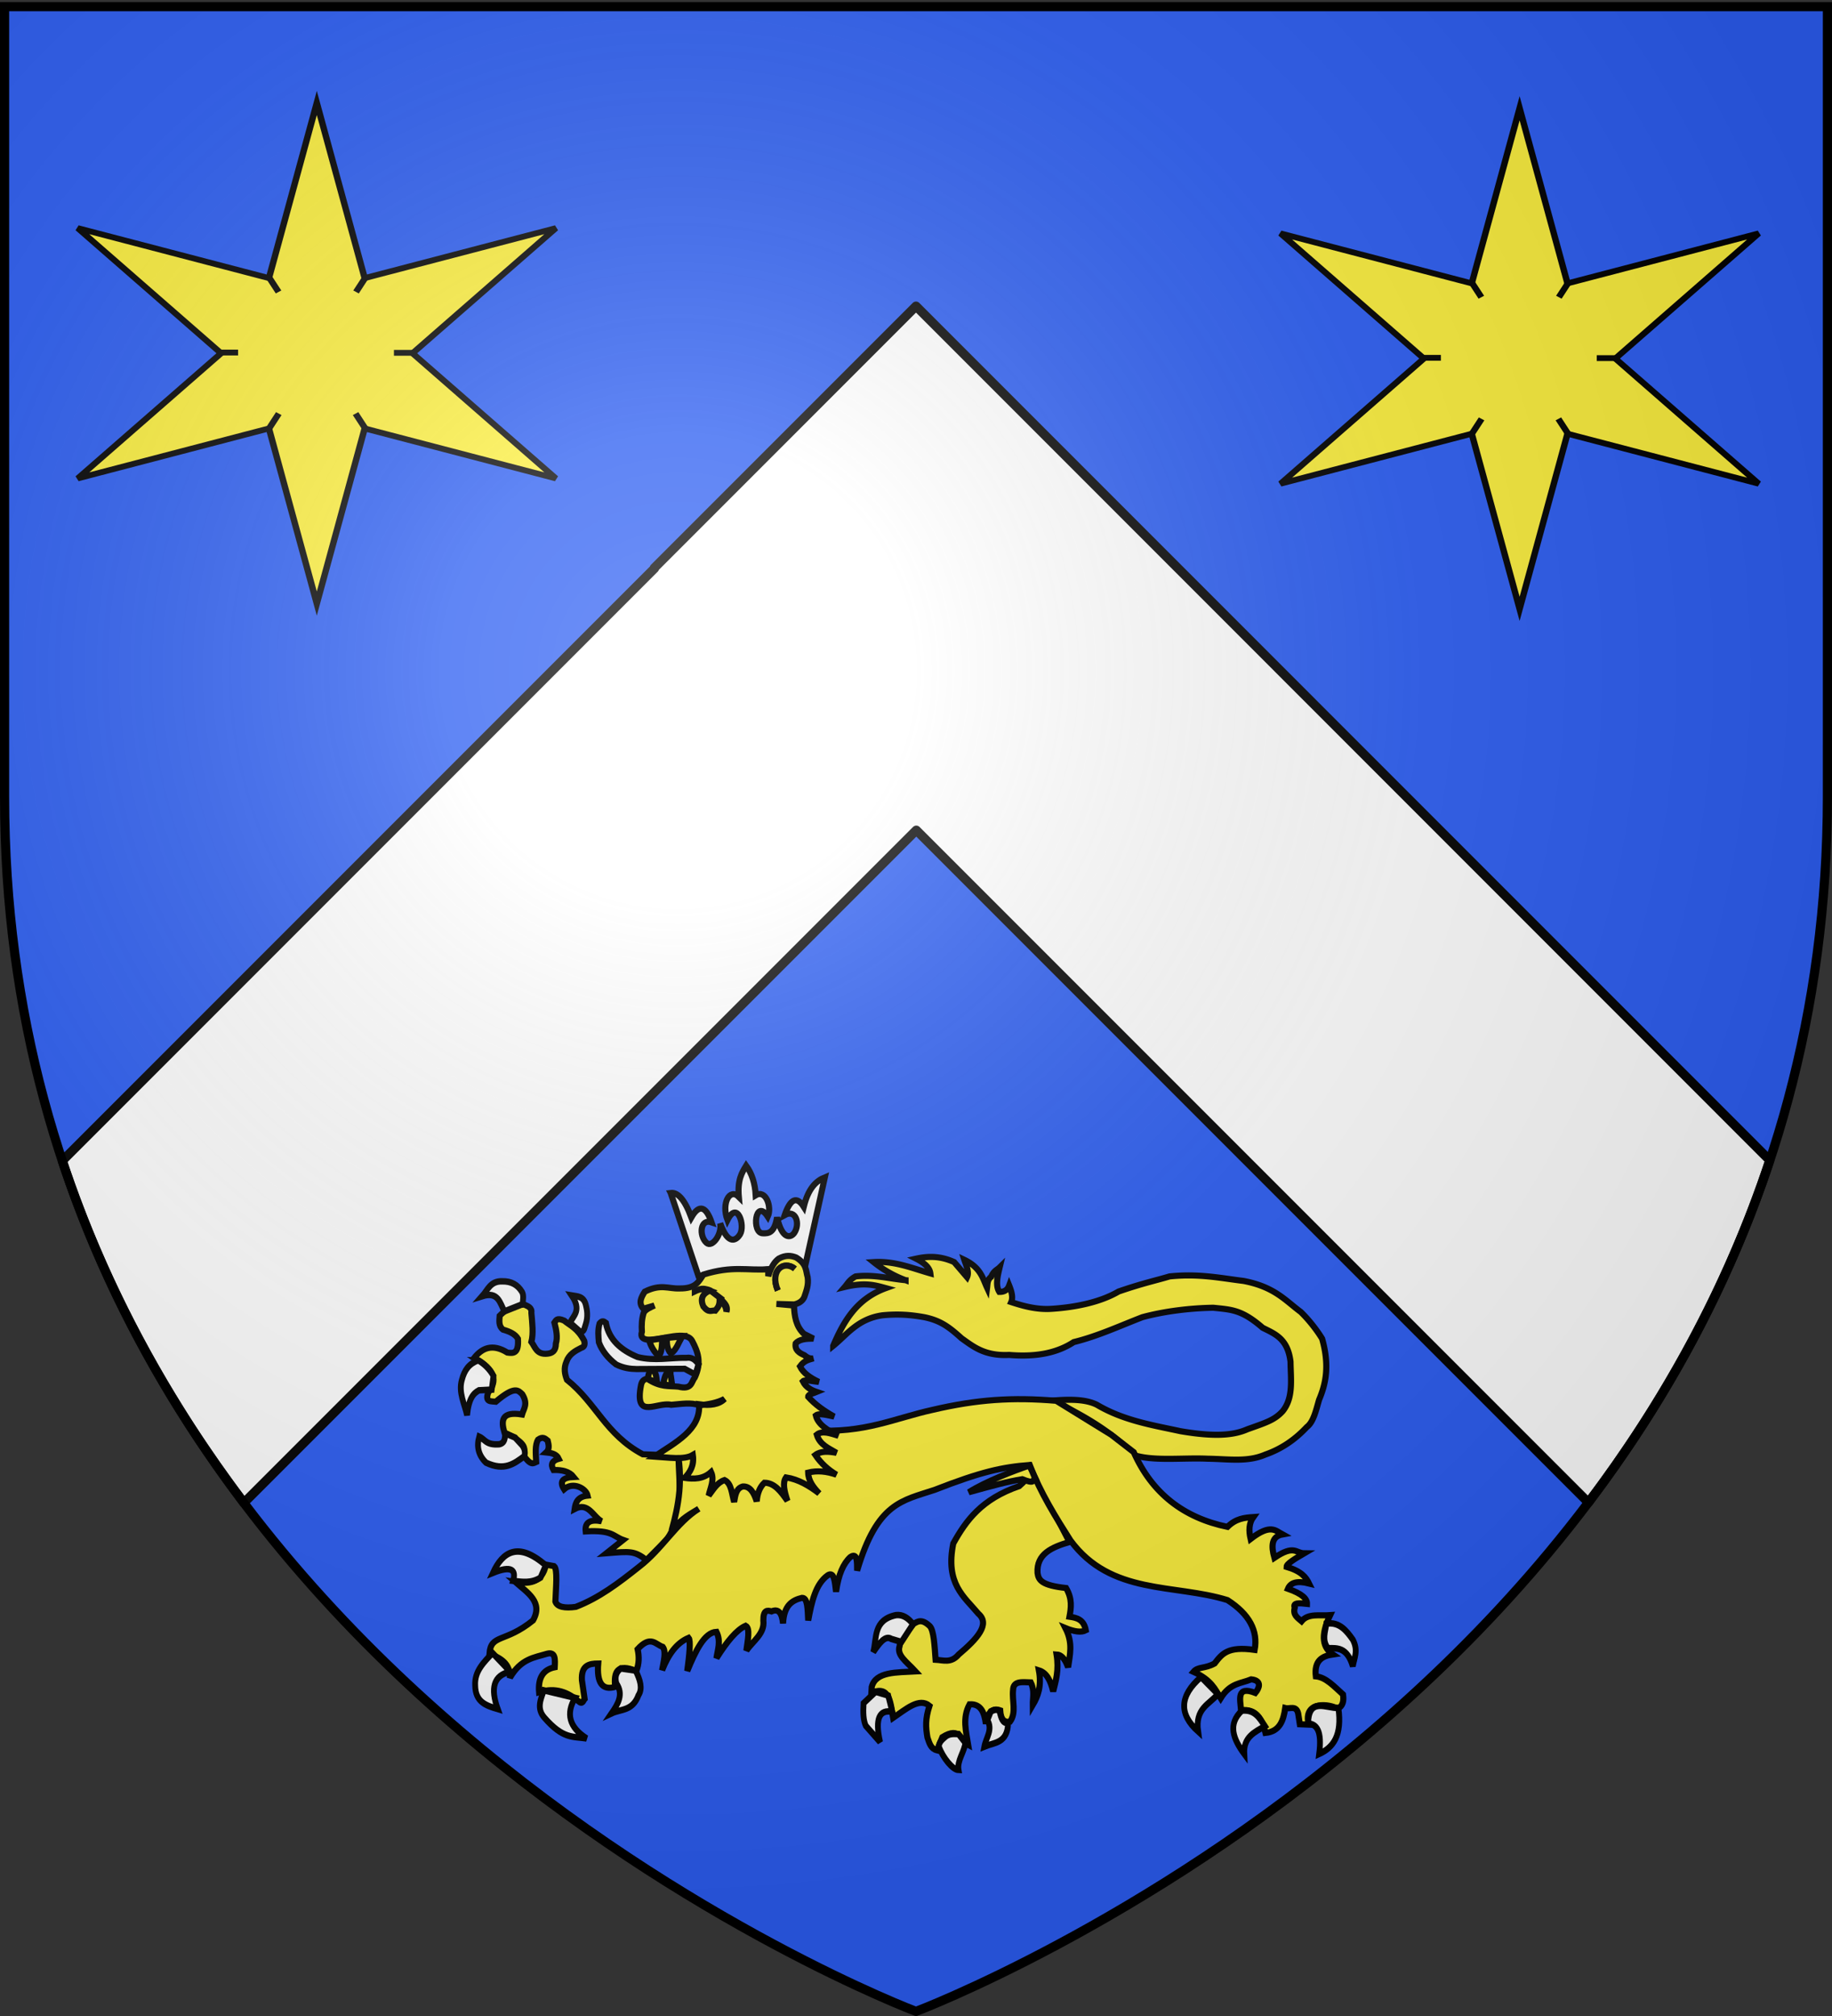 <svg xmlns="http://www.w3.org/2000/svg" xmlns:xlink="http://www.w3.org/1999/xlink" width="600" height="660" version="1.0"><rect width="100%" height="100%" fill="#333333" stroke="none"/><desc>Flag of Canton of Valais (Wallis)</desc><defs><radialGradient xlink:href="#b" id="d" cx="221.445" cy="226.331" r="300" fx="221.445" fy="226.331" gradientTransform="matrix(1.353 0 0 1.349 -77.63 -85.747)" gradientUnits="userSpaceOnUse"/><linearGradient id="b"><stop offset="0" style="stop-color:white;stop-opacity:.314"/><stop offset=".19" style="stop-color:white;stop-opacity:.251"/><stop offset=".6" style="stop-color:#6b6b6b;stop-opacity:.125"/><stop offset="1" style="stop-color:black;stop-opacity:.125"/></linearGradient></defs><g style="display:inline"><path d="M300 658.5s298.5-112.32 298.5-397.772V2.176H1.5v258.552C1.5 546.18 300 658.5 300 658.5" style="fill:#2b5df2;fill-opacity:1;fill-rule:evenodd;stroke:none;stroke-width:1px;stroke-linecap:butt;stroke-linejoin:miter;stroke-opacity:1"/><path d="m300 100.219-85.719 85.719.094.125L20.406 380.03c14.14 42.656 35.176 79.85 59.469 111.969l220.219-220.219 220.125 220.125c24.288-32.133 45.281-69.359 59.406-112.031z" style="opacity:1;fill:#fff;fill-opacity:1;fill-rule:evenodd;stroke:#000;stroke-width:3;stroke-linecap:round;stroke-linejoin:round;marker:none;marker-start:none;marker-mid:none;marker-end:none;stroke-miterlimit:4;stroke-dasharray:none;stroke-dashoffset:0;stroke-opacity:1;visibility:visible;display:inline;overflow:visible"/></g><g style="fill:#fcef3c;display:inline;stroke:#000;stroke-opacity:1;stroke-width:5.327;stroke-miterlimit:4;stroke-dasharray:none"><g id="c" style="fill:#fcef3c;stroke:#000;stroke-opacity:1;stroke-width:5.788;stroke-miterlimit:4;stroke-dasharray:none"><path d="M408.737 185.288 279.42 309.814 408.737 434.34l-172.5-49.728-43.186 174.254-43.184-174.254-172.501 49.728 129.316-124.526-129.316-124.526 172.5 49.728 43.185-174.254 43.185 174.254z" style="fill:#fcef3c;fill-opacity:1;stroke:#000;stroke-width:5.788;stroke-miterlimit:4;stroke-dasharray:none;stroke-dashoffset:0;stroke-opacity:1;display:inline" transform="matrix(.363 0 0 .329 33.68 13.726)"/><path d="M370.451 331.596h17M212.834 331.315h17M335.831 392.044l8.655 14.632M257.685 256.375l8.654 14.632M344.907 256.375l-8.655 14.632M266.55 392.044l-8.655 14.632" style="fill:#fcef3c;fill-opacity:.75;fill-rule:evenodd;stroke:#000;stroke-width:5.788;stroke-linecap:butt;stroke-linejoin:miter;stroke-miterlimit:4;stroke-dasharray:none;stroke-opacity:1;display:inline" transform="matrix(.363 0 0 .329 -5.454 6.42)"/></g></g><use xlink:href="#c" width="600" height="660" style="fill:#fcef3c;display:inline" transform="translate(393.932 1.728)"/><path d="m219.658 390.555 9.07 27.125c11.65-1.055 24.781-2.211 35.014-3.413l6.406-28.828c-2.901 1.184-5.433 3.623-6.91 9.642-2.32-3.64-4.393-2.6-6.244 2.71 3.72-2.047 5.111 2.922 3.156 5.824-1.102 1.636-3.958 2.422-5.648-5.091-.878 5.265-2.91 5.29-4.637 5.24-3.786.057-2.52-11.791 1.595-5.454 1.412-3.176-.644-8.99-3.956-6.998-.224-3.965-1.286-7.18-3.127-9.698-1.446 2.352-2.886 4.713-2.407 10.218-2.949-2.953-5.773 2.015-3.722 7.594 3.312-6.605 5.871 1.885 4.099 4.724-.925 1.481-3.659 4.23-6.483-3.68.723 3.461-2.598 8.163-4.481 6.411-2.545-2.367-2.067-8.019 1.666-6.717-1.76-5.06-3.981-6.19-6.624-1.61-2.29-6.147-4.593-8.268-6.767-7.999z" style="display:inline;fill:#fff;fill-opacity:1;fill-rule:evenodd;stroke:#000;stroke-width:2;stroke-linecap:butt;stroke-linejoin:miter;stroke-miterlimit:4;stroke-dasharray:none;stroke-opacity:1"/><path d="M272.875 440.612c3.409-8.034 7.685-15.427 17.248-18.905-3.466-.949-6.823-1.986-13.464-.37 1.002-1.154 1.472-2.307 3.56-3.46 6.046-.713 11.112.766 16.359 1.235a37.5 37.5 0 0 1-10.46-5.93c6.842-.444 12.575 1.988 18.583 3.706-.23-1.975-2.077-3.5-4.674-4.819 3.792-.836 7.788-.996 12.464 1.112l4.228 4.943c.762-1.66-.247-3.713-.89-5.684 5.347 2.565 5.986 5.964 7.456 9.144.162-1.274.048-2.623 1.335-3.584.927-2.089 1.855-2.174 2.782-3.089-.73 3.007-1.413 5.992-.111 8.032 1.473.035 2.642-.492 3.227-2.1.84 2.086 1.303 4.004.668 5.436 4.188 1.38 8.427 2.475 12.908 2.224 7.848-.465 16.225-2.137 22.256-5.684 7.797-2.697 12.647-3.715 16.692-4.942 9.568-.986 16.444.522 24.26 1.482 10.109 1.942 13.596 6.336 18.694 10.132 2.744 2.636 5.421 6.137 7.01 8.773 2.468 8.755 1.26 14.692-1 20.017-1.012 3.506-1.856 7.29-4.007 8.897-4.067 4.362-8.619 7.292-13.576 9.02-5.931 2.547-11.883 1.453-18.918 1.359-8.08-.378-17.761.9-24.259-1.236-6.905-7.484-16.34-12.925-26.484-17.793 5.672-.491 10.857-.44 14.466 1.36 8.715 5.158 18.09 6.65 27.375 8.649 11.056 1.888 17.329 1.407 21.922-.618 6.23-2.223 8.906-3.013 11.573-5.931 3.592-4.46 2.625-10.477 2.56-16.187-.908-7.602-5.14-9.105-9.125-11.12-6.85-5.946-10.176-5.92-16.136-6.549-7.695.104-16.192 1.174-23.257 3.09-7.501 2.894-14.624 6.22-22.479 8.154-6.062 3.955-13.305 4.848-21.143 4.201-7.97.39-11.635-2.633-15.58-5.436-4.064-3.667-6.87-5.83-12.24-6.92-4.378-.777-8.5-1.129-13.687-.618-8.127 1.145-11.638 6.385-16.136 10.009z" style="fill:#fcef3c;fill-opacity:1;fill-rule:evenodd;stroke:#000;stroke-width:2;stroke-linecap:butt;stroke-linejoin:miter;stroke-miterlimit:4;stroke-dasharray:none;stroke-opacity:1;display:inline"/><path d="M210.519 476.109c-12.222-6.524-15.129-16.618-24.836-24.387-.729-1.886-1.095-3.823-.158-5.94.824-2.407 2.821-3.509 4.879-4.544 1.004-.247 1.197-1.095.944-2.272-2.203-4.15-4.406-4.842-6.61-6.64-2.518-1.073-2.629-.006-3.147.699.637 2.449 1.08 4.827.472 6.815-.016 2.495-1.203 3.134-2.675 3.32-3.635.432-4.063-2.104-5.35-3.844.729-2.821.272-6.17 0-9.436.231-1.902-1.188-2.232-2.362-2.796-3.79.123-6.11 1.697-8.026 3.67-.11 1.646-.406 3.345 1.102 4.543 2.153.6 3.978 1.443 4.879 2.97.335 4.972-1.54 4.813-3.463 4.544-4.988-3.1-8.371-1.402-10.858 1.747 6.98 3.786 7.64 7.572 4.563 11.358-1.084 3.291 1.01 2.78 2.518 2.97 6.23-5.302 7.316-3.703 8.656-2.446 1.969 3.25.485 4.69-.079 6.64-6.702-1.113-6.932 1.983-5.744 5.942 7.623 3.587 6.673 5.308 6.138 7.339 2.562 3.62 3.302 2.687 4.249 2.272-.114-2.686-.46-5.544.63-7.34 1.62-1.153 2.334-.292 3.147.35.358 1.445.612 2.857-.472 3.844 1.754.179 3.373.538 4.091 2.097-2.064.563-2.812 1.71-1.73 3.67 2.866-.085 5.208.496 6.609 2.271q-5.508.262-3.148 4.02c2.94-2.577 7.189-.282 7.712 2.096-3.21.318-3.941 2.21-4.25 4.369 4.522-2.372 5.967 2.465 8.814 4.019-3.658-.695-5.522.288-5.194 3.32 8.824-.518 8.953 1.628 12.275 2.796l-5.508 4.368c7.774-.63 9.145-.873 13.148 2.217l6.686-6.742c5.956-8.86 3.867-17.376 3.81-27.449zM337.798 480.85c.197 1.752-2.72 4.59-4.006 5.684-12.338 4.221-17.443 11.311-21.588 18.781-2.646 13.186 3.517 17.344 8.234 22.983 3.977 3.447-.454 8.267-6.454 13.344-2.522 2.964-5.044 1.86-7.567 1.73-.337-4.56-.57-9.59-1.892-10.997-2.576-2.456-3.894-1.606-5.341-.741-1.81 2.479-4.236 4.152-4.562 7.29-.974 2.994 2.168 4.964 5.23 8.278-6.148.354-13.048-.029-14.355 5.066l-.112 1.977c6.032-2.697 6.226 3.25 7.122 8.155 4.201-2.864 8.557-6.76 11.907-3.954-1.396 4.325-1.243 6.994-.668 10.38.682 1.987 1.14 3.692 3.116 4.2l1.78-4.324c5.977-3.719 5.905 1.344 8.458 2.595-.715-4.448-1.965-8.897.445-13.345 3.723-.21 4.855 2.716 5.342 6.425.61-4.115 2.285-5.27 4.673-4.448.222 3.321 1.53 3.992 3.227 3.707 2.175-3.005.61-6.742 1.002-10.38.085-3.098 3.14-2.531 5.787-2.47 1.372 2.726.638 4.985.667 7.413 1.698-2.899 2.948-6.186 2.003-11.367 2.575.8 3.871 3.494 4.674 6.92.88-3.567 1.95-6.955 1.113-12.11 1.395.065 2.685 1.177 3.783 4.201.55-4.027 1.68-7.878-.89-12.85 2.95 1.213 5.21 1.505 6.677.741-.648-3.58-2.947-4.1-5.342-4.448.537-2.906.968-5.839-1.112-9.39-8.011-.88-9.02-2.555-9.348-4.943-.383-6.242 4.703-8.435 10.46-10.132z" style="fill:#fcef3c;fill-opacity:1;fill-rule:evenodd;stroke:#000;stroke-width:2;stroke-linecap:butt;stroke-linejoin:miter;stroke-miterlimit:4;stroke-dasharray:none;stroke-opacity:1"/><path d="m363.953 469.715-18.027-11.12c-14.326-1.202-25.884-.444-40.506 2.965-12.475 2.748-22.41 7.79-39.17 6.672l-44.735 4.943c2.403 11.133.725 19.717-1.558 27.924 3.827-4.535 6.192-5.418 8.903-7.166-7.32 4.555-12.007 13.251-19.586 19.028-6.799 5.407-13.083 10.161-20.698 13.098-3.587.481-6.053.091-6.677-1.73.163-4.7.783-10.62-.445-11.615l-2.67-.494c-1.218 6.43-6.233 6.285-10.016 5.684 3.963 3.506 9.209 6.574 5.787 12.603-9.205 7.42-13.79 4.388-14.244 10.873 3.652 1.418 6.83 3.24 6.677 7.908 3.665-6.324 8.01-6.613 12.24-7.908 2.768-.683 2.57 1.924 2.449 4.448-3.77.755-5.503 3.447-5.119 8.155 5.508-1.688 9.465.068 12.908 2.966 1.343 1.251 1.477-.181 2.004-.742l-.89-6.178c-.25-4.886 2.375-5.418 5.34-5.436q-.779 9.514 5.565 7.66c-.529-4.87.643-7.852 6.899-5.19.972-2.388.953-4.777.445-7.166 4.302-4.691 5.85-1.522 8.235-.741 1.196 1.613.266 4.8-.223 7.66 1.976-4.997 4.633-8.914 8.68-10.625.735.88.292 5.42-.445 10.873 2.753-6.707 5.646-12.642 9.57-12.85 1.53 3.126.403 5.83 0 8.649 3.463-5.514 6.7-9.39 9.57-10.626 1.538.86.66 4.787.223 8.155 2.132-3.172 6.08-5.537 5.564-9.885-.027-3.433 1.234-3.432 2.67-2.966 2.14-.959 3.424.3 3.784 3.954.281-5.99 3.014-7.626 6.232-8.402 1.895-.029 1.814 3.966 2.003 7.414 1.131-6.075 2.412-11.984 6.454-14.828 2.095-1.31 2.294 2.295 2.67 5.437.772-5.71 2.42-9.279 4.674-11.367 2.316-1.576 2.216 1.543 2.226 4.448 6.601-22.311 14.738-22.89 25.372-26.442 15.253-5.956 22.259-7.48 31.158-8.155 3.59 9.258 8.648 17.31 13.354 24.712 13.282 18.01 33.91 14.103 51.41 19.522 7.157 4.607 10.056 10.057 8.903 16.31-8.892-1.275-10.728 1.338-13.13 4.449-3.21 1.777-5.394.944-6.9 2.718 5.828 2.656 7.061 5.677 8.902 8.65 3.115-5.044 6.628-4.768 10.016-6.179 3.797.42 2.46 3.103 1.335 4.448-6.27-2.427-4.948 2.11-4.674 5.684 4.934-.621 6.909 2.8 8.012 7.414 4.69-.503 5.868-4.071 6.454-8.155 1.47.398 3.55-1.007 4.23 1.73l.556 3.583 2.893.124c-1.964-8.131 7.199-6.738 9.459-5.19 1.742-.836 2.11-2.544 1.78-4.695-2.827-2.523-5.513-5.594-8.902-5.931-.579-5.09 2.016-6.657 5.564-7.167-3.144-2.128-4.254-5.796-.89-12.85-3.292.27-7.14-.697-9.348 1.977-1.31-1.123-2.911-2.06-2.226-4.448-.723-1.659 1.522-1.52 4.006-1.236.054-1.647-1.547-3.295-6.231-4.942.8-1.94 2.84-2.752 6.9-1.73-.994-2.061-2.541-4.027-7.345-5.437-.002-1.054 2.89-2.75 5.786-4.448-2.82-.033-3.245-2.917-9.792 1.483-1.095-3.931-.958-7.007 2.67-7.661-2.304-1.256-3.892-3.573-10.46 1.483-.608-2.676-.572-5.148.89-7.167-2.819.2-5.638.437-8.457 3.213-14.323-2.971-24.699-10.951-30.713-24.465z" style="fill:#fcef3c;fill-opacity:1;fill-rule:evenodd;stroke:#000;stroke-width:2;stroke-linecap:butt;stroke-linejoin:miter;stroke-miterlimit:4;stroke-dasharray:none;stroke-opacity:1"/><g style="fill:#fff;stroke:#000;stroke-width:4.072;stroke-miterlimit:4;stroke-dasharray:none;stroke-opacity:1"><path d="M-671.073 32.37c2.931.066 2.805-2.334 3.82-4.775 1.765-4.758.91-9.23.21-11.697-1.442-6.205-6.1-5.83-10.027-6.446 7.058 9.457 1.266 12.49-1.193 17.188zM-711.637 14.913c.322-2.633.908-5.658-.337-7.68-3.092-4.595-7.573-6.855-13.927-6.753-8.416-.257-10.241 5.478-14.095 9.369 11.293-3.202 12.42 4.297 15.615 9.622zM-742.781 50.362c-6.408 2.207-9.662 5.998-11.563 12.576-2.424 7.813 1.95 15.012 3.713 22.198 1.134-10.768 4.555-13.909 8.356-15.783l8.947-.422 1.266-8.694c-2.652-4.213-6.267-7.462-10.72-9.875zM-723.875 96.53c-.167 2.98-.045 6.121-4.136 6.921-9.52.622-9.763-3.038-14.095-4.81-1.932 6.128-.681 11.679 4.811 16.458 12.942 5.49 19.777.626 26.924-4.136.736-2.115.39-4.328-1.35-6.668l-5.149-5.064zM-437.224 217.163c-3.379-4.01-7.285-6.174-11.936-5.73-16.167 3.087-13.43 14.394-15.995 23.395 4.218-5.635 8.435-10.837 12.653-8.355l7.161 1.91zM-463.484 259.895l-8.48 7.206c-.43 6.168-.156 10.967 1.557 14.279l10.027 10.265c-3.749-14.963-.386-20.681 8.594-19.098l-2.865-10.265zM-419.08 294.51c2.855 7.093 9.72 14.694 13.846 14.801-1.146-5.938 4.284-11.694 4.774-17.188l-4.774-5.491c-3.38-.147-6.789-.416-9.55 1.91-1.996 1.613-4.148 3.123-4.297 5.968zM-384.943 277.8c3.936 6.086-.993 11.188-2.148 16.71 7.05-2.646 16.228-2.005 16.71-14.801-4.157.214-4.876-3.697-5.967-7.162-1.637-2.24-3.957-1.068-6.207-.239zM-695.316 179.993c-19.329-15.147-30.3-8.683-37.137 4.726 13.322-4.889 16.38-1.679 14.18 5.064 6.414.747 12.83 1.61 19.244-2.025z" style="opacity:1;fill:#fff;fill-opacity:1;fill-rule:evenodd;stroke:#000;stroke-width:4.072;stroke-linecap:butt;stroke-linejoin:miter;stroke-miterlimit:4;stroke-dasharray:none;stroke-opacity:1" transform="matrix(.466 0 0 .518 502.768 419.234)"/><path d="M-732.79 235.36c-5.79 5.765-12.738 11.336-12.154 20.595.191 10.473 7.66 12.66 15.867 14.855-5.256-13.117-3.068-21.318 8.778-23.633z" style="opacity:1;fill:#fff;fill-opacity:1;fill-rule:evenodd;stroke:#000;stroke-width:4.072;stroke-linecap:butt;stroke-linejoin:miter;marker:none;marker-start:none;marker-mid:none;marker-end:none;stroke-miterlimit:4;stroke-dasharray:none;stroke-dashoffset:0;stroke-opacity:1;visibility:visible;display:inline;overflow:visible" transform="matrix(.466 0 0 .518 502.768 419.234)"/><path d="M-696.666 258.994c-2.289 5.739-5.215 11.478.338 17.218 13.279 13.686 19.806 11.76 29.71 13.167-12.4-7.168-14.608-15.791-8.103-25.659z" style="opacity:1;fill:#fff;fill-opacity:1;fill-rule:evenodd;stroke:#000;stroke-width:4.072;stroke-linecap:butt;stroke-linejoin:miter;marker:none;marker-start:none;marker-mid:none;marker-end:none;stroke-miterlimit:4;stroke-dasharray:none;stroke-dashoffset:0;stroke-opacity:1;visibility:visible;display:inline;overflow:visible" transform="matrix(.466 0 0 .518 502.768 419.234)"/><path d="M-645.687 254.605c5.152 6.872 1.194 12.917-3.376 18.906 6.637-2.822 14.708-1.34 18.906-11.479 2.994-4.128 1.244-9.612-2.025-15.53l-10.466-1.35c-3.165 2.29-4.374 5.363-3.039 9.453z" style="opacity:1;fill:#fff;fill-opacity:1;fill-rule:evenodd;stroke:#000;stroke-width:4.072;stroke-linecap:butt;stroke-linejoin:miter;marker:none;marker-start:none;marker-mid:none;marker-end:none;stroke-miterlimit:4;stroke-dasharray:none;stroke-dashoffset:0;stroke-opacity:1;visibility:visible;display:inline;overflow:visible" transform="matrix(.466 0 0 .518 502.768 419.234)"/><path d="M-234.815 250.553c-15.195 11.933-15.64 23.404-2.025 34.437-2.28-14.771 7.914-17.07 13.842-23.633z" style="opacity:1;fill:#fff;fill-opacity:1;fill-rule:evenodd;stroke:#000;stroke-width:4.072;stroke-linecap:butt;stroke-linejoin:miter;marker:none;marker-start:none;marker-mid:none;marker-end:none;stroke-miterlimit:4;stroke-dasharray:none;stroke-dashoffset:0;stroke-opacity:1;visibility:visible;display:inline;overflow:visible" transform="matrix(.466 0 0 .518 502.768 419.234)"/><path d="M-206.118 271.823c-10.079 8.583-6.098 17.87 1.688 27.346-.64-10.723 7.335-13.787 14.518-17.555-3.764-5.175-7.203-10.728-16.206-9.791z" style="opacity:1;fill:#fff;fill-opacity:1;fill-rule:evenodd;stroke:#000;stroke-width:4.072;stroke-linecap:butt;stroke-linejoin:miter;marker:none;marker-start:none;marker-mid:none;marker-end:none;stroke-miterlimit:4;stroke-dasharray:none;stroke-dashoffset:0;stroke-opacity:1;visibility:visible;display:inline;overflow:visible" transform="matrix(.466 0 0 .518 502.768 419.234)"/><path d="M-159.527 279.925c5.955.43 9.866 4.493 7.765 19.244 9.795-4.006 16.248-11.593 13.504-29.034-8.647.15-20.928-6.97-21.27 9.79z" style="opacity:1;fill:#fff;fill-opacity:1;fill-rule:evenodd;stroke:#000;stroke-width:4.072;stroke-linecap:butt;stroke-linejoin:miter;marker:none;marker-start:none;marker-mid:none;marker-end:none;stroke-miterlimit:4;stroke-dasharray:none;stroke-dashoffset:0;stroke-opacity:1;visibility:visible;display:inline;overflow:visible" transform="matrix(.466 0 0 .518 502.768 419.234)"/><path d="M-145.685 232.322c6.663.042 13.51-.775 17.555 11.48.989-5.298 4.017-9.916 0-16.881-4.626-5.878-9.523-11.321-18.568-10.129-.753 5.177-3.28 10.354 1.013 15.53z" style="opacity:1;fill:#fff;fill-opacity:1;fill-rule:evenodd;stroke:#000;stroke-width:4.072;stroke-linecap:butt;stroke-linejoin:miter;marker:none;marker-start:none;marker-mid:none;marker-end:none;stroke-miterlimit:4;stroke-dasharray:none;stroke-dashoffset:0;stroke-opacity:1;visibility:visible;display:inline;overflow:visible" transform="matrix(.466 0 0 .518 502.768 419.234)"/></g><path d="M251.616 417.792c.925-3.066 2.118-4.793 3.462-5.766 2.26-1.213 4.032-.987 5.666-.35 3.525 2.155 3.135 4.31 3.777 6.466.362 2.64-.461 4.492-1.102 6.465-.557 1.299-1.698 2.08-3.305 2.446l-5.822-.174 5.744.524c.142 3.432.6 6.748 3.226 9.261l3.147 1.573c-2.405.009-4.659.185-5.823 1.573-.336 2.135 1.097 3.09 2.833 3.844.84.696 1.735 1.272 2.99 1.048-1.469.48-2.937.593-4.406 2.622 1.088 2.22 3.378 3.774 6.137 5.067-1.815-.12-4.494-.88-5.193-.175 1.014 2.01 2.72 2.868 4.564 3.495-1.098.468-2.871.685-2.833 1.573 2.259 2.537 5.193 4.625 8.498 6.465-2.298-.455-4.877-1.221-5.98-.35.688 2.92 3.803 4.875 7.397 6.64-2.593-.759-5.297-1.829-7.082-.349.963 3.3 3.895 4.413 6.452 5.942-2.628-.479-5.126-.666-6.924.699 1.867 2.767 4.219 4.861 6.924 6.465-3.194-1.115-6.3-1.447-9.285-.699.073 2.691 1.677 4.816 3.62 6.815-3.281-2.5-6.745-4.593-10.859-5.242-1.227 1.724-.587 4.58.472 7.688-2.096-2.995-4.226-5.91-7.554-5.94-1.45 1.36-2.327 3.356-2.518 6.115-.916-2.88-2.188-5.024-4.564-4.893-2.19.613-2.477 2.87-2.832 5.068-.795-2.635-.819-6.02-3.148-7.165-2.49.846-3.688 3.128-5.193 5.068.545-2.563 1.966-5.126.787-7.689-2.63 2.349-5.612 2.336-8.656 1.922 1.792-1.868 3.17-4.03 2.676-7.513-2.84 1.682-7.971.818-12.59.524 6.827-4.63 15.223-8.713 14.635-17.125 3.666.51 6.563.071 8.341-1.747-2.337 1.277-5.226 1.738-8.183 2.097-2.792-1.068-6.098-.423-9.285-.175-4.638-1.044-11.646 4.809-10.072-5.417.262-1.748.524-2.796 2.203-3.145 4.33 2.918 7.076 2.316 10.23 2.62 4.472 1.118 4.157-1.517 5.35-2.97 2.363-4.98.98-8.506-.787-11.882-1.886-3.867-9.757-.35-14.636-.525-1.536-.168-2.442-.827-1.888-2.62-.13-2.098-.073-4.194.63-6.291.712-1.085 2.15-1.632 3.462-2.272l-3.62 1.048c-1.699-1.863-.714-3.727.472-5.591 5.32-2.634 7.688-.897 11.331-1.049 5.517.092 6.378-2.4 7.869-4.543 9.606-2.985 14.26-1.256 21.245-1.747z" style="fill:#fcef3c;fill-opacity:1;fill-rule:evenodd;stroke:#000;stroke-width:2;stroke-linecap:butt;stroke-linejoin:miter;stroke-miterlimit:4;stroke-dasharray:none;stroke-opacity:1"/><path d="M227.572 422.758c2.429-1.408 3.617-.752 4.897-.247-2.516 1.128-3.154 2.745-2.115 5.19 1.847 2.315 2.602 1.192 3.895 1.359.613-.782 1.424-1.37 1.447-3.46 1.204 1.02 2.196 2.158 2.225 3.83.747-2.441-1.844-3.546-1.669-4.2l-3.56-2.72c-1.56-.735-3.264-.664-5.12.248zM217.198 453.235c.338-1.709.639-3.445 1.842-4.514.91.048.353.957.683 1.81l.419 3.083zM213.718 448.15c-1.104.709-1.431 1.91-1.502 3.274l2.949 1.174c-.227-1.483-.105-2.966-1.447-4.448zM212.605 438.82c.54 1.89 1.539 3.632 3.116 5.19 1.1-1.279 1.066-3.639 1.168-5.869zM218.447 438.018l4.952-.494c-1.129 1.98-1.872 4.387-3.672 5.622-1.172-1.342-1.439-3.13-1.28-5.128z" style="fill:#fcef3c;fill-opacity:1;fill-rule:evenodd;stroke:#000;stroke-width:2;stroke-linecap:butt;stroke-linejoin:miter;stroke-miterlimit:4;stroke-dasharray:none;stroke-opacity:1"/><path d="M228.797 446.625c-.98-1.343-2.122-2.371-3.934-2.097-5.351-.088-10.406 1.138-16.052-.262-5.292-2.205-9.278-5.496-10.387-11.184-.566-.393-1.076-1-2.046.175-.636 2.222-.415 4.207-.236 6.203 1.024 2.777 2.963 5.174 5.666 7.252 2.454 1.192 4.57 1.447 6.61 1.485l15.815-.087 3.541 1.922z" style="fill:#fff;fill-opacity:1;fill-rule:evenodd;stroke:#000;stroke-width:2;stroke-linecap:butt;stroke-linejoin:miter;stroke-miterlimit:4;stroke-dasharray:none;stroke-opacity:1"/><path d="M260.337 415.39c-3.69-2.952-8.346.56-5.587 7.078" style="fill:#fcef3c;fill-opacity:1;fill-rule:evenodd;stroke:#000;stroke-width:2;stroke-linecap:butt;stroke-linejoin:miter;stroke-miterlimit:4;stroke-dasharray:none;stroke-opacity:1"/><path d="M260.337 415.39c-3.69-2.952-8.346.56-5.587 7.078" style="fill:#fcef3c;fill-opacity:1;fill-rule:evenodd;stroke:#000;stroke-width:2;stroke-linecap:butt;stroke-linejoin:miter;stroke-miterlimit:4;stroke-dasharray:none;stroke-opacity:1"/><path d="M338.93 483.7c-.757-1.596-.829-2.069-1.823-3.912-5.194 1.775-14.232 5.196-19.825 8.745 8.047-2.21 12.367-3.42 17.504-4.271 4.132 1.648 3.526.475 4.144-.562z" style="fill:#fcef3c;fill-rule:evenodd;stroke:#000;stroke-width:2;stroke-linecap:butt;stroke-linejoin:miter;stroke-miterlimit:4;stroke-dasharray:none;stroke-opacity:1"/><path d="M300 658.5s298.5-112.32 298.5-397.772V2.176H1.5v258.552C1.5 546.18 300 658.5 300 658.5" style="opacity:1;fill:url(#d);fill-opacity:1;fill-rule:evenodd;stroke:none;stroke-width:1px;stroke-linecap:butt;stroke-linejoin:miter;stroke-opacity:1"/><path d="M300 658.5S1.5 546.18 1.5 260.728V2.176h597v258.552C598.5 546.18 300 658.5 300 658.5z" style="opacity:1;fill:none;fill-opacity:1;fill-rule:evenodd;stroke:#000;stroke-width:3;stroke-linecap:butt;stroke-linejoin:miter;stroke-miterlimit:4;stroke-dasharray:none;stroke-opacity:1"/></svg>